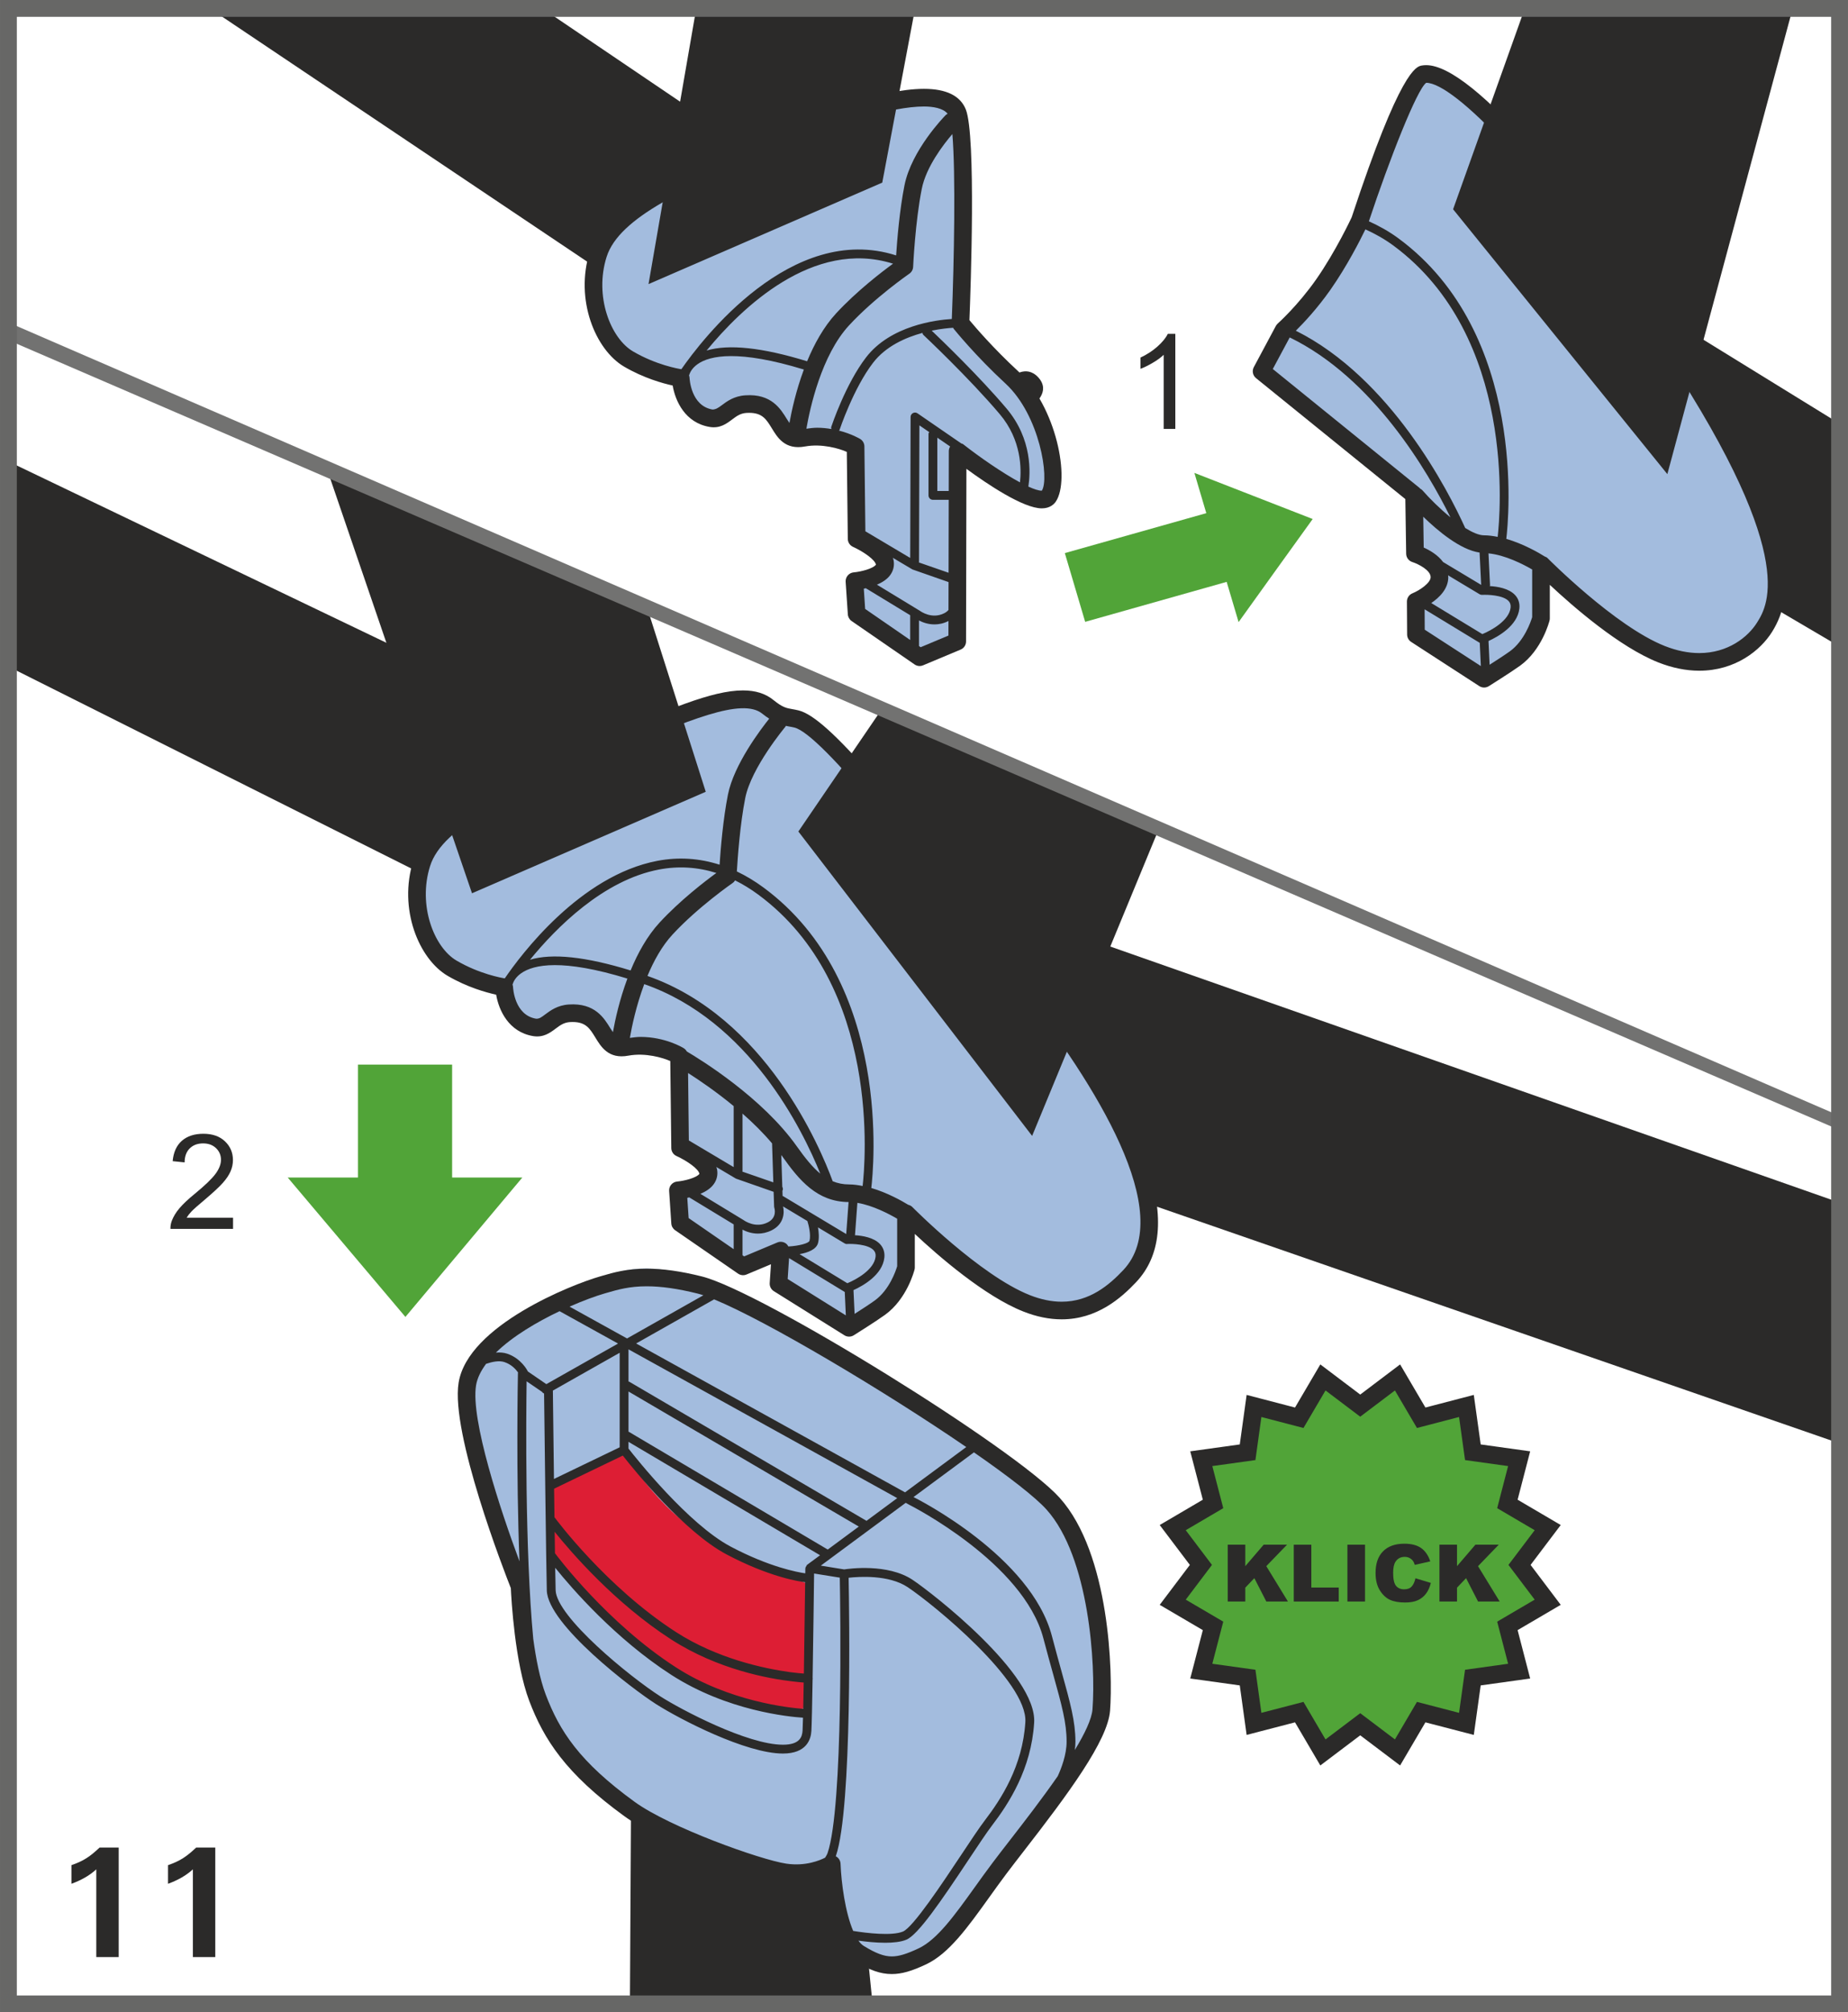 <?xml version="1.0" encoding="UTF-8"?>
<!DOCTYPE svg PUBLIC "-//W3C//DTD SVG 1.1//EN" "http://www.w3.org/Graphics/SVG/1.1/DTD/svg11.dtd">
<!-- Creator: CorelDRAW 2017 -->
<svg xmlns="http://www.w3.org/2000/svg" xml:space="preserve" width="38.75mm" height="42.182mm" version="1.1" style="shape-rendering:geometricPrecision; text-rendering:geometricPrecision; image-rendering:optimizeQuality; fill-rule:evenodd; clip-rule:evenodd"
viewBox="0 0 31817.14 34635.26"
 xmlns:xlink="http://www.w3.org/1999/xlink">
 <defs>
  <style type="text/css">
   <![CDATA[
    .str0 {stroke:#2B2A29;stroke-width:303.88;stroke-miterlimit:10}
    .str1 {stroke:#676766;stroke-width:289.68;stroke-miterlimit:4}
    .fil4 {fill:none;fill-rule:nonzero}
    .fil5 {fill:#727271;fill-rule:nonzero}
    .fil2 {fill:#2B2A29;fill-rule:nonzero}
    .fil1 {fill:#DD1E34;fill-rule:nonzero}
    .fil0 {fill:#A3BCDE;fill-rule:nonzero}
    .fil3 {fill:#51A438;fill-rule:nonzero}
   ]]>
  </style>
 </defs>
 <g id="Слой_x0020_1">
  <path class="fil0" d="M14320.1 32084.56c0,0 47.21,1278.26 473.6,1538.96 426.06,260.37 639.21,260.37 1089.08,47.21 449.87,-212.91 828.14,-852.45 1325.8,-1514.9 497.33,-663.35 1704.65,-2107.31 1752.11,-2723.12 47.21,-615.24 0,-2627.79 -828.97,-3550.94 -758.93,-845.8 -5066.74,-3646.27 -6013.37,-3882.9 -946.87,-236.64 -1183.59,-189.42 -1680.92,-47.21 -497.33,141.64 -2249.19,994.41 -2391.4,1870.02 -141.97,875.93 899.66,3480.33 899.66,3480.33 0,0 47.54,1231.05 307.91,1917.8 260.45,686.51 639.3,1231.05 1586.17,1917.56 625.99,453.57 2202.06,1018.47 2675.58,1089.41 473.35,70.7 804.74,-142.21 804.74,-142.21z"/>
  <path class="fil1" d="M13886.08 29360.79c-95,137.86 -1012.89,294.85 -2559.73,-808.77 -899.91,-642.42 -1797.02,-1587.56 -1834.14,-1811.23 -36.78,-223.01 -6.08,-605.96 -6.08,-605.96l0 -561.37 1263.56 -589.7c0,0 529.19,985.71 1474.34,1516.38 899.66,505.13 1684.94,758.27 1684.94,758.27l0 1486.82c0,0 72.09,477.71 -22.91,615.57z"/>
  <path class="fil2" d="M15025.99 34519.49l-4180.87 0 18.47 -3287.37c0,0 1269.89,621.56 2107.31,899.99 836.85,277.77 1349.2,0 1349.2,0 0,0 44.67,284.42 71.02,449.54 142.21,899.99 544.54,1041.87 544.54,1041.87l90.32 895.97z"/>
  <path class="fil2" d="M18244.88 25780.37c-760.98,-848.18 -5136.86,-3554.72 -6161.08,-3810.48 -360.95,-90.4 -671.73,-134.08 -950.4,-134.08 -341.82,0 -575,67.41 -762.38,122.18l-46.31 13.38c-472.45,135.23 -2268.65,841.12 -2428.52,1826.25 -141.06,870.76 786.68,3252.89 898.76,3536.73 8.7,188.6 68.64,1285.57 316.61,1939.56 250.84,660.73 625.67,1251.66 1639.21,1986.77 646.77,468.43 2256.42,1043.35 2741.93,1116.1 75.62,11.25 147.71,16.18 216.11,16.18l0.25 0c192.05,0 354.54,-38.51 473.93,-79.89 35.88,404.06 153.79,1209.04 531.49,1439.85 260.12,159.04 445.52,223.91 639.54,223.91 168.32,0 340.67,-48.94 593.81,-168.57 389.36,-184.5 709.66,-630.26 1080.13,-1146.72 96.48,-134.74 196.4,-274.08 302.16,-414.81 82.85,-110.35 185.07,-242.14 298.63,-388.7 759.17,-977.66 1443.63,-1898.18 1483.04,-2413.49 49.84,-644.8 -2.63,-2701.61 -866.9,-3664.17zm-3786.18 1373.59c9.52,510.3 62.89,3942.84 -210.28,4740.28 -10.76,30.38 -27.51,54.11 -42.61,79.65 -83.42,43.11 -335.41,152.31 -667.95,102.8 -450.12,-67.49 -2005.58,-625.09 -2608.99,-1062.15 -955.58,-692.91 -1295.01,-1220.95 -1533.45,-1848.34 -101.32,-267.67 -169.14,-625.99 -214.3,-957.88 -144.84,-1541.01 -122.83,-3844.39 -114.46,-4433.6l265.37 181.38c8.7,13.88 21.1,22.91 35.31,28.98 4.68,372.2 36.78,3049.26 46.97,3390.42 18.23,588.06 1472.28,1694.8 1881.92,1955.82 418.83,266.44 1549.96,850.15 2184,850.15 406.68,-0.33 481.15,-243.94 489.28,-388.7 6.32,-107.23 13.88,-467.52 21.1,-894.82 0.33,-2.55 2.63,-4.02 2.87,-6.65 0.33,-2.87 -2.55,-4.93 -2.87,-7.8 11.58,-680.1 22.33,-1525.08 25.54,-1800.55l442.56 71.02zm-4824.6 -4586.24l1006.89 557.35 -1234.83 698.33 -320.96 -220.13c-0.57,-1.48 0.57,-3.2 -0.25,-5.17 -4.68,-8.7 -111.83,-217.83 -352,-298.38 -61.66,-20.61 -129.16,-24.63 -195.17,-18.8 287.63,-281.88 708.51,-528.94 1096.31,-713.19zm4012.96 6372.51c79.65,9.61 144.84,15.68 190.33,19.13 -2.63,167.17 -5.5,322.44 -8.38,452.75 -236.39,-16.83 -1275.39,-123.66 -2190.4,-713.44 -1183.84,-762.95 -2045.07,-1913.21 -2083.58,-1965.34 -1.72,-114.13 -3.45,-237.79 -5.5,-368.42 281.55,350.44 1037.03,1228.42 2006.81,1853.27 807.29,520.16 1685.52,676 2090.72,722.06zm-2090.72 -113.8c966.25,622.79 2032.84,722.96 2268.9,738.07 -2.3,102.55 -4.93,179.82 -7.23,219.23 -6.4,114.46 -50.74,245.67 -337.79,245.91 -612.94,0 -1755.64,-605.63 -2102.3,-826.34 -535.35,-341 -1797.68,-1375.31 -1811.56,-1832.41 -2.05,-61.42 -4.68,-199.85 -7.55,-386.73 288.2,357.75 1038.18,1223.58 1997.53,1842.26zm2283.92 -21.43c-46.06,-2.87 -131.78,-10.43 -249.69,-26.11 -438.54,-61.42 -1241.72,-230.56 -1951.96,-688.23 -1205.6,-776.83 -2078.33,-1958.04 -2087.03,-1969.7 -1.48,-1.97 -3.78,-1.72 -5.25,-3.45 -2.3,-161.34 -4.6,-328.19 -6.65,-494.46l1183.02 -570c192.63,245.59 1055.5,1313.9 1786.35,1700.87 731.91,387.22 1244.35,465.72 1353.23,479.1 -4.02,346.41 -12.97,1005.66 -22.01,1571.96zm-3171.19 -3894.48l-1131.7 544.87c-9.85,-780.36 -18.56,-1501.35 -18.56,-1516.13 0,-1.4 -1.15,-2.87 -1.15,-4.35l1151.4 -651.45 0 1627.06zm3227.1 2022.41c-0.57,0.57 -0.57,1.72 -1.15,2.3 -0.9,0.9 -2.05,0 -2.63,0.9 -4.93,3.69 -3.78,10.67 -7.55,15.6 -8.62,11.91 -16.18,22.91 -17.32,36.78 0,1.72 -2.05,2.87 -2.05,4.68 0,2.55 -0.57,36.46 -1.15,86.54 -128.91,-18.23 -615.57,-106 -1284.09,-459.97 -728.47,-385.5 -1632.81,-1525.65 -1759.33,-1687.57l0 -115.53 3298.04 1951.71 -222.76 164.55zm355.12 -262.42l-3430.4 -2029.96 0 -690.28 3965.42 2324.57 -535.02 395.68zm667.7 -494.21l-4088.01 -2396.33c-3.2,-1.72 -6.65,0 -10.1,-1.48l0 -554.07 4626.97 2560.88 -528.86 391zm-3966.9 -3052.71l1342.55 -759.17c910.42,373.67 2935.37,1578.61 4341.4,2541.99l-1054.02 779.54 -4629.92 -2562.35zm-543.72 -860.58l47.21 -13.63c177.85,-51.56 379.42,-110.03 677.8,-110.03 253.47,0 540.19,41.14 877.08,125.13 29.89,7.47 63.47,17.65 99.68,29.48l-1314.23 743.33 -990.06 -548.07c240.41,-106 456.85,-184.17 602.51,-226.21zm-2212.41 1582.97c20.53,-127.43 84,-251.66 172.92,-371.87 100.5,-34.24 223.01,-61.75 316.03,-30.13 122.26,40.56 197.22,126.28 234.58,178.67 -0.25,2.96 -2.3,5.25 -2.3,8.13 -2.3,106.58 -33.34,1708.76 26.69,3242.46 -328.19,-880.28 -843.25,-2438.95 -747.92,-3027.25zm6194.33 8103.84c-0.25,-0.33 -0.57,0 -0.82,-0.33 0.57,-1.97 1.72,-4.02 2.3,-6.08 284.18,-829.29 229.41,-4242.37 218.98,-4787.49 174.64,-19.71 689.96,-55.59 1016.75,161.92 441.41,294.03 2069.87,1622.13 2025.86,2323.09 -47.21,759.5 -419.16,1326.95 -694.64,1687.24 -96.15,125.71 -241.23,343.87 -408.65,596.43 -330.24,496.76 -829.05,1247.88 -1004.27,1320.88 -186.55,77.59 -619.92,28.33 -856.8,-11 -135.31,-315.21 -204.53,-820.67 -217.26,-1155.51 -2.05,-54.68 -33.01,-103.95 -81.45,-129.16zm2998.6 -277.77c-114.71,147.71 -218.41,281.22 -301.83,392.72 -106.91,141.97 -207.98,283.03 -305.85,419.49 -346.17,482.22 -645.13,898.51 -963.13,1049.43 -209.7,99.02 -344.12,139.58 -464.08,139.58 -133.18,0 -272.52,-51.81 -481.07,-179.57 -33.66,-20.28 -64.62,-52.47 -93.6,-91.8 129.24,17.9 298.38,36.46 459.97,36.46 139.09,0 271.45,-13.63 364.97,-52.71 201.9,-84 588.06,-648.25 1072.09,-1377.04 166.52,-250.27 309.88,-466.38 402.91,-588.31 287.63,-376.22 676.08,-969.21 725.84,-1769.84 52.14,-833.65 -1758.19,-2235.56 -2093.35,-2458.9 -428.69,-285.57 -1098.94,-191.48 -1178.01,-179.32l-402.08 -64.87 1462.18 -1081.28 65.19 36.21c19.71,9.85 1962.72,994.66 2304.53,2295.26 63.14,239.84 120.21,444.94 170.05,623.94 148.29,534.44 230.23,828.97 230.23,1156 0,224.81 -92.04,461.2 -152.31,592.66 -271.45,391.08 -583.95,794.23 -822.64,1101.89zm1420.47 -2250.67c-13.06,166.52 -132.69,416.78 -303.8,698.91 6.32,-47.21 10.1,-95 10.1,-142.79 0,-347.32 -88.59,-667.05 -235.82,-1196.56 -49.51,-178.75 -106.25,-382.62 -169.14,-622.22 -359.72,-1366.86 -2301.33,-2351.17 -2380.73,-2390.83l-1.97 -0.82 1040.39 -769.35c590.11,409.23 1054.68,767.3 1250.51,985.38 734.29,818.29 849.57,2669.51 790.46,3438.29z"/>
  <polygon class="fil2" points="31814.84,24892.86 15951.59,19393.66 205.35,11502.72 205.35,7971.81 13291.04,14247.02 31816.81,20749.84 "/>
  <path class="fil0" d="M17673.9 16898.3c-2100.08,-2683.14 -3470.14,-4408.07 -3964.03,-4524.25 -164.79,-39.66 -251.17,-14.2 -489.78,-207.98 -458.57,-371.87 -2397.81,464.9 -3529.51,899.74 -1564.16,600.13 -2057.8,1245.83 -2430.57,1794.72 -283.85,417.93 50.09,1531.98 486.9,1766.89 493.55,265.95 934.15,364.4 934.15,364.4 0,0 20.28,608.01 523.44,691.76 224.16,37.36 299.2,-224.57 598.41,-243.04 674.68,-42.04 485.75,672.88 990.64,579.6 504.88,-93.6 897.69,149.44 897.69,149.44l18.23 1589.37c0,0 448.97,205.35 486.33,392.23 56.82,284.67 -523.69,336.81 -523.69,336.81l37.36 560.8 1084.49 747.6 685.93 -347.24 5.75 552.92 1159.29 766.73c0,0 354.79,-153.21 504.88,-261.84 336.23,-243.04 448.64,-691.68 448.64,-691.68l0 -935.05c0,0 1177.76,1196.89 2075.45,1552.01 897.36,355.36 1458.08,-130.96 1775.84,-467.52 317.51,-336.32 1107.15,-1382.21 -1775.84,-5066.41z"/>
  <path class="fil2" d="M17793.45 16804.7c-2418.42,-3089.82 -3532.14,-4457 -4048.02,-4578.11 -38.26,-9.52 -72.42,-15.6 -105.43,-21.43 -100.25,-17.32 -166.6,-28.9 -324.41,-156.99 -136.46,-110.93 -307.91,-164.79 -524.02,-164.79 -535.59,0 -1295.67,329.34 -2446.17,827.82l-304.7 132.11c-1489.44,643.07 -2666.06,1151.4 -2925.27,1971.42 -261.35,826.09 95.57,1691.6 592.9,1981.85 337.14,196.65 664.75,286.8 833.89,323.59 45.24,266.2 213.81,642.74 637.24,713.11 176.12,28.08 290.01,-55.92 387.06,-128.91 75.87,-56.74 141.64,-105.67 245.91,-112.41l46.31 -1.4c227.36,0 295.75,111.17 390.18,265.05 95.33,155.27 223.91,380.33 572.38,313.65 289.92,-53.29 593.48,36.21 718.94,93.6l17.41 1497.82c0.82,58.79 35.31,111.83 88.92,136.14 188.52,86.62 383.45,225.06 395.35,307.58 -50.99,67.82 -255.52,120.21 -383.53,132.11 -81.94,7.8 -143.36,79.4 -137.86,161.34l37.36 561.05c3.2,46.39 27.26,88.68 65.44,115.03l1084.49 747.92c42.29,28.9 96.81,35.31 144.84,14.78l421.22 -176.45 -21.76 324.41c-3.45,55.67 23.73,109.2 71.27,138.76l1214.79 759.5c24.63,15.35 52.71,22.91 80.55,22.91 28.08,0 55.92,-7.55 80.55,-22.91 15.6,-9.85 386.98,-242.47 539.37,-352.82 376.8,-272.27 501.93,-757.2 507.18,-778.06 3.12,-11.82 4.6,-24.3 4.6,-36.78l0 -576.98c403.23,377.7 1200.34,1071.19 1867.47,1335.08 225.88,89.74 448.39,134.99 660.73,134.99 607.68,0 1022.49,-364.73 1281.38,-639.05 853.93,-904.26 259.54,-2675.58 -1766.56,-5264.54zm-9932.15 -270.55c-387.88,-226.21 -670.58,-950.4 -456.52,-1627.88 217.5,-687.99 1394.12,-1195.74 2756.13,-1784.3l305.28 -131.78c1402.49,-608.34 2312.66,-986.04 2658.17,-706.21 44.09,35.88 82.03,61.42 119.06,85.72 -144.51,180.47 -606.53,787.91 -709.91,1304.62 -84.57,422.94 -126.61,939.98 -144.26,1208.8 -348.22,-111.59 -706.46,-136.14 -1072.09,-66.34 -1330.65,253.71 -2349.94,1618.03 -2626.32,2022.66 -54.44,-8.38 -434.19,-74.39 -829.54,-305.28zm6990.62 3878.8c-77.92,-15.6 -156.17,-26.93 -233.19,-26.93 -103.95,0 -196.07,-19.38 -282.12,-54.68 -217.26,-591.84 -1158.96,-2823.38 -3189.17,-3533.86 108.63,-259.87 249.45,-515.31 431.64,-712.29 438.21,-474.75 1031.77,-885.21 1037.52,-889.23 16.5,-11.33 28.41,-26.69 39.08,-43.19 134.99,66.92 268.25,148.04 399.21,245.01 2123.73,1566.54 1840.21,4641.83 1797.02,5015.18zm-263.57 1673.37l-822.4 -500.53c140.82,-24.88 290.25,-78.74 318.91,-194.02 21.18,-84 12.81,-184.25 -1.4,-266.52l458.25 275.47c12.97,7.55 28.33,13.63 43.68,10.18 86.62,-4.35 356.35,2.55 454.47,105.67 29.31,30.46 40.32,66.67 34.81,114.13 -24.63,223.09 -333.44,393.05 -486.33,455.62zm-1260.36 -1318.25c0.33,7.55 1.48,14.53 3.78,21.76 2.3,6.98 53.29,166.6 -113.8,249.69 -211.51,106.33 -402.08,-29.56 -415.96,-39.66l-743 -451.92c87.77,-37.36 171.2,-88.59 225.96,-161.92 58.21,-77.59 78.74,-168.81 59.69,-264.47 -2.38,-12.15 -8.46,-23.98 -12.48,-36.21l338.61 200.75 648.82 227.11 8.38 254.86zm-35.31 -1088.76l21.76 671.07 -533.62 -185.07c0.33,-2.87 2.96,-4.35 2.96,-6.98l0 -991.46c178.42,156.09 353.64,329.01 508.91,512.44zm-660.97 408.65l-771.65 -458.82 -13.38 -1160.93c191.23,122.26 482.88,320.39 785.04,569.5l0 1050.25zm842.27 497.66l-2.87 -92.7c1.15,-2.05 3.45,-3.2 4.35,-5.5 7.55,-21.43 3.45,-42.86 -6.4,-61.09l-17.65 -546.35c5.83,8.46 12.48,16.26 18.23,24.39 291.73,411.61 599.06,780.93 1140.4,784.96l-40.56 550.62 -1088.51 -653.17c-2.3,-1.15 -4.6,0 -6.98,-1.15zm-2616.79 -3882.57c-773.38,-237.87 -1353.23,-299.28 -1732.16,-184.25 449.87,-550.37 1260.36,-1370.06 2221.11,-1552.83 335.99,-63.8 665.98,-42.04 987.43,59.04 -198.13,144.84 -626.49,473.6 -977.58,853.93 -214.63,232.61 -376.55,528.37 -498.81,824.12zm-1063.63 585.92c-194.93,12.15 -318.91,104.85 -408.98,172.35 -62.81,47.21 -98.2,75.05 -155.27,72.17 -372.44,-61.99 -395.68,-527.46 -396.5,-547.5 -0.57,-13.88 -4.68,-27.18 -8.7,-40.23 16.18,-52.47 52.96,-127.43 150.01,-195.25 216.68,-152.06 710.57,-250.27 1827.81,92.45 -135.31,363.49 -210.94,709.09 -249.12,921.67 -14.2,-20.61 -27.83,-39.99 -45.24,-67.82 -105.43,-172.02 -265.05,-438.54 -714.01,-407.83zm1234.25 557.93c-61.42,0 -122.51,8.95 -183.35,16.75 33.58,-194.02 108.63,-553.49 247.39,-925.11 1805.73,628.54 2726.57,2507.26 3031.27,3262.16 -132.36,-109.2 -259.54,-265.62 -405.53,-471.88 -593.23,-837.75 -1652.76,-1489.77 -1893.5,-1631.66 -12.48,-22.91 -30.13,-42.29 -52.96,-56.49 -12.81,-8.13 -317.76,-193.78 -743.33,-193.78zm805.24 2770.25c10.18,-1.97 22.66,-5.75 33.34,-8.38l765.33 464.9 0 426.72 -775.43 -535.02 -23.24 -348.22zm978.81 1007.47l-28.08 -19.71 0 -440.84c58.79,30.71 150.92,68.07 266.44,68.07 72.75,0 152.64,-15.03 235.82,-56.74 211.43,-105.51 222.43,-303.06 195.83,-410.79l418.83 251.17c0.25,0.57 0.57,1.15 0.57,1.72 19.13,57.64 63.14,230.89 36.21,337.47 -11,44.01 -184.25,89.5 -363.82,98.78 -10.76,-20.03 -24.3,-38.51 -43.76,-52.14 -42.86,-30.71 -98.2,-36.78 -146.81,-16.5l-571.23 239.51zm749.65 389.28l23.73 -359.72 956.15 581.33c0.9,0.57 1.72,0.33 2.87,0.9l18.56 403.48 -1001.31 -625.99zm1499.22 369.9c-79.65,57.64 -228.18,154.45 -346.99,230.31l-19.13 -408.98c162.49,-73.9 498.23,-261.02 531.24,-557.93 10.18,-91.22 -16.18,-172.92 -75.87,-235.73 -106.91,-111.83 -298.63,-143.11 -431.89,-151.24 0.33,-2.05 2.3,-3.2 2.63,-5.17l40.81 -551.85c265.95,43.76 545.77,191.48 685.03,272.85l0 818.05c-22.83,77.35 -133.18,407.26 -385.83,589.7zm4278.58 -523.11c-238.94,253.22 -575.83,543.97 -1060.68,543.97 -173.82,0 -358.65,-38.18 -548.98,-113.47 -856.8,-339.27 -2011.33,-1505.7 -2022.98,-1517.28 -19.38,-19.95 -44.58,-31.28 -70.37,-37.93 -113.8,-69.55 -358.57,-207.41 -635.19,-288.53 37.03,-307.58 368.75,-3530.66 -1855.89,-5171.84 -150.34,-110.93 -303.55,-202.48 -458.82,-276.62 12.48,-211.51 53.29,-806.71 144.84,-1264.96 104.85,-524.26 683.06,-1216.02 688.81,-1222.92 4.35,-5.5 6.08,-12.23 9.61,-17.98 19.71,3.78 39.33,8.13 58.21,11.58 26.93,4.6 55.01,9.28 87.2,17.08 466.62,109.78 2124.31,2227.76 3879.37,4470.06 1319.15,1686.09 2699.97,3899.41 1784.87,4868.86z"/>
  <polygon class="fil2" points="11139.47,10452.47 12150.96,13628.01 8126.42,15374.62 5579.42,7926 "/>
  <polygon class="fil2" points="15143.16,12262.47 13745.59,14311.56 17770.13,19550.89 19917.34,14351.22 "/>
  <polygon class="fil3" points="23419.26,24193.22 24061.19,23708.04 24468.69,24402.02 25247.57,24198.96 25358.58,24995.82 26155.11,25106.75 25952.96,25885.39 26646.94,26292.97 26161.76,26934.81 26646.94,27577.31 25952.96,27984.24 26155.11,28763.12 25358.58,28874.13 25247.57,29670.91 24468.69,29468.51 24061.19,30162.49 23419.26,29677.31 22776.77,30162.49 22369.26,29468.51 21590.38,29670.91 21480.03,28874.13 20682.59,28763.12 20885.07,27984.24 20191.01,27577.31 20676.19,26934.81 20191.01,26292.97 20885.07,25885.39 20682.59,25106.75 21480.03,24995.82 21590.38,24198.96 22369.26,24402.02 22776.77,23708.04 "/>
  <polygon class="fil4 str0" points="23419.26,24193.22 24061.19,23708.04 24468.69,24402.02 25247.57,24198.96 25358.58,24995.82 26155.11,25106.75 25952.96,25885.39 26646.94,26292.97 26161.76,26934.81 26646.94,27577.31 25952.96,27984.24 26155.11,28763.12 25358.58,28874.13 25247.57,29670.91 24468.69,29468.51 24061.19,30162.49 23419.26,29677.31 22776.77,30162.49 22369.26,29468.51 21590.38,29670.91 21480.03,28874.13 20682.59,28763.12 20885.07,27984.24 20191.01,27577.31 20676.19,26934.81 20191.01,26292.97 20885.07,25885.39 20682.59,25106.75 21480.03,24995.82 21590.38,24198.96 22369.26,24402.02 22776.77,23708.04 "/>
  <polygon class="fil2" points="22158.65,26586.84 21756.65,26586.84 21440.04,26956.49 21440.04,26586.84 21137.64,26586.84 21137.64,27564.99 21440.04,27564.99 21440.04,27326.39 21596.13,27162.66 21802.39,27564.99 22174.58,27564.99 21801.81,26956.16 "/>
  <polygon class="fil2" points="22577.16,26586.84 22275.08,26586.84 22275.08,27564.99 23049.04,27564.99 23049.04,27324.33 22577.16,27324.33 "/>
  <polygon class="fil2" points="23198.56,27564.91 23501.86,27564.91 23501.86,26586.76 23198.56,26586.76 "/>
  <path class="fil2" d="M24305.29 27306.11c-29.31,32.76 -73.32,48.69 -131.29,48.69 -59.36,0 -105.67,-20.28 -138.68,-60.27 -33.09,-40.23 -49.26,-114.46 -49.26,-223.09 0,-87.45 13.63,-151.49 41.14,-192.54 36.46,-55.09 89.17,-82.6 157.57,-82.6 30.38,0 57.64,6.08 82.27,18.56 24.3,12.48 44.91,30.38 61.99,53.62 10.43,13.88 20.28,35.31 29.23,65.44l267.1 -59.69c-34.24,-103.13 -86.62,-179.57 -157.32,-229.41 -70.37,-50.09 -167.09,-75.05 -290.25,-75.05 -157.81,0 -279.5,43.76 -365.55,130.63 -86.3,86.95 -129.16,211.18 -129.16,373.1 0,121.36 24.63,221.04 73.57,298.63 48.94,78.25 106.91,132.44 174.4,163.4 67.16,30.71 154.04,46.06 260.69,46.06 87.45,0 159.86,-12.48 216.36,-37.93 56.74,-25.54 104.28,-62.89 142.54,-112.73 38.18,-49.76 66.26,-111.75 84.24,-186.22l-265.05 -79.97c-13.63,61.99 -35.06,108.96 -64.54,141.39z"/>
  <polygon class="fil2" points="25447.17,26956.16 25804.1,26586.84 25402.01,26586.84 25085.41,26956.41 25085.41,26586.84 24783,26586.84 24783,27564.99 25085.41,27564.99 25085.41,27326.31 25241.58,27162.66 25447.75,27564.99 25820.03,27564.99 "/>
  <path class="fil2" d="M3212.82 20958.97c22.25,-36.21 50.41,-72.42 84.57,-108.38 34.16,-36.21 111.26,-104.28 231.46,-205.02 143.61,-121.68 246.74,-217.59 308.73,-287.38 61.75,-69.55 106,-135.89 132.69,-199.03 26.93,-62.81 40.23,-127.1 40.23,-192.3 0,-128.34 -45.73,-235.82 -136.96,-322.36 -91.3,-86.95 -215.21,-130.39 -371.62,-130.39 -155.02,0 -278.43,40.23 -370.55,120.78 -91.8,80.22 -144.76,197.31 -158.72,350.77l205.68 21.18c0.57,-102.31 30.13,-182.53 87.77,-240.41 57.89,-57.64 134.99,-86.62 231.46,-86.62 91.22,0 165.04,27.51 221.86,81.7 56.74,54.68 85.15,121.6 85.15,200.67 0,75.62 -31.28,156.17 -93.52,241.07 -62.32,84.82 -181.95,200.1 -359.22,345.51 -114.13,93.03 -201.58,175.55 -261.84,246.82 -60.51,71.27 -104.28,143.36 -132.11,216.68 -16.75,44.58 -24.88,91.22 -23.4,139.34l1078.08 0 0 -192.63 -799.74 0z"/>
  <polygon class="fil3" points="7784.2,20266.88 7784.2,18323.54 6163.54,18323.54 6163.54,20266.88 4953.35,20266.88 6979.86,22666.41 8993.24,20266.88 "/>
  <polygon class="fil2" points="9295.15,116.02 13942.98,3262.08 10811.53,4974.78 3625.33,153.38 "/>
  <path class="fil0" d="M17416.98 6491.89c-635.76,-587.16 -929.22,-978.73 -929.22,-978.73 0,0 179.57,-3116.75 0,-3572.12 -216.93,-549.22 -1677.39,-164.55 -3347.88,556.78 -1460.21,630.51 -2603.74,1128.17 -2840.7,1877.82 -234.58,741.85 69.22,1539.28 524.59,1804.91 455.62,265.87 896.46,326.38 896.46,326.38 0,0 20.28,607.77 523.19,691.76 224.16,37.36 299.45,-224.24 598.65,-243.04 674.36,-42.04 485.83,673.21 990.64,579.6 504.88,-93.52 897.69,149.44 897.69,149.44l18.23 1589.37c0,0 448.72,205.44 486.08,392.48 57.07,284.51 -523.44,336.64 -523.44,336.64l37.36 560.8 1084.49 747.84 647.67 -271.37 6.73 -3276.37c0,0 1370.31,1076.69 1565.89,782.98 195.17,-293.46 -0.33,-1468.01 -636.42,-2055.17z"/>
  <path class="fil2" d="M17519.94 6380.39c-411.94,-380.33 -726.82,-747.02 -829.29,-870.18 20.86,-519.91 116.1,-3174.31 -61.75,-3625.08 -93.28,-236.06 -335.74,-355.94 -720.91,-355.94 -750.22,0 -1952.04,450.94 -2828.3,829.29 -1489.44,643.32 -2665.98,1151.4 -2925.27,1971.42 -261.27,826.09 95.57,1691.84 592.99,1981.85 337.14,196.65 664.75,287.05 833.89,323.84 45.16,265.87 213.81,642.42 637.24,712.86 175.88,29.56 290.01,-55.92 386.98,-128.66 75.95,-57.07 141.64,-106 245.91,-112.65l46.39 -1.48c227.69,0 295.75,111.26 390.18,265.05 95.25,155.6 224.73,378.6 572.38,313.98 290.17,-53.29 593.48,36.21 719.19,93.28l17.08 1497.9c0.9,58.79 35.39,111.5 88.68,136.14 189.1,86.87 383.77,225.31 395.68,307.58 -50.74,67.82 -255.19,120.54 -383.53,132.11 -81.94,7.8 -143.11,79.32 -137.86,161.59l37.61 560.8c2.96,46.31 26.93,88.68 65.19,115.03l1084.49 747.6c25.78,17.9 55.92,26.93 86.3,26.93 19.71,0 39.74,-3.78 58.54,-11.91l648 -271.37c56.16,-23.48 92.95,-78.5 92.95,-139.67l6.08 -2971.58c359.47,263.57 979.06,680.68 1297.72,680.68l0.25 0c142.54,0 213.48,-74.14 242.71,-118.48 248.54,-373.35 16.83,-1626.73 -659.49,-2250.92zm-6619.65 -331.06c-387.8,-226.29 -670.58,-950.4 -456.44,-1627.63 217.5,-688.23 1394.12,-1195.99 2756.05,-1784.3 1201.57,-518.76 2163.23,-804.42 2708.1,-804.42 150.59,0 329.34,26.69 407.5,125.46 -11.91,6.65 -23.73,12.48 -33.91,22.58 -23.73,24.3 -587.4,601.36 -709.09,1208.47 -84.24,422.04 -126.28,937.35 -143.94,1206.42 -1801.7,-574.68 -3346.98,1454.96 -3697.5,1958.94 -50.09,-7.8 -432.46,-72.99 -830.77,-305.53zm2995.97 168.81c-772.48,-237.46 -1352.16,-298.87 -1730.68,-184.74 598.08,-728.79 1832.66,-1927.99 3209.94,-1494.95 -196.9,143.69 -627.64,473.6 -980.46,855.65 -214.63,232.61 -376.55,528.28 -498.81,824.04zm-1063.63 586.01c-194.93,12.15 -318.91,104.85 -408.98,172.67 -62.89,47.21 -100.83,69.22 -154.94,72.09 -372.85,-61.99 -395.68,-527.79 -396.91,-547.5 -0.57,-14.12 -4.27,-27.18 -8.62,-40.23 16.18,-52.14 52.39,-126.28 147.14,-193.45 212.91,-151.49 709.33,-249.69 1829.78,92.62 -134.74,362.67 -210.03,707.36 -248.3,919.45 -14.12,-20.61 -27.75,-39.99 -44.83,-68.07 -105.76,-171.77 -265.95,-439.44 -714.34,-407.59zm1234.5 557.93c-61.66,0 -122.75,8.95 -183.59,16.75 61.66,-354.79 259.22,-1263.81 734.54,-1778.47 438.29,-474.75 1031.77,-885.21 1037.6,-889.32 39.41,-26.93 63.72,-70.61 65.77,-118.15 0.25,-7.8 35.88,-779.21 149.11,-1343.7 75.38,-376.63 369.08,-758.68 526.31,-942.03 57.97,675.51 30.46,2182.03 -9.52,3183.09 -276.05,17.08 -1055.83,114.13 -1476.72,661.55 -351.59,457.1 -589.13,1167.09 -599.31,1196.89 -3.69,12.15 0.57,23.48 2.63,35.39 -76.44,-12.81 -158.47,-22.01 -246.82,-22.01zm2268.41 402l-1.23 686.75 -196.32 0 0 -917.64 220.38 151.49c-14.45,23.48 -22.83,50.74 -22.83,79.4zm-273.5 838.57l272.02 0 -2.63 1255.35 -511.53 -177.52c0.33,-2.63 2.87,-4.11 2.87,-6.65l6.4 -2352.9 169.14 116.43c-4.6,9.52 -12.15,17.9 -12.15,29.23l0 1060.18c0,41.96 33.91,75.87 75.87,75.87zm-352.16 1198.62l621.31 217.26 -1.23 479.92c-17.9,20.28 -40.23,39.99 -72.99,56.24 -211.68,106.58 -402.33,-29.89 -415.88,-39.41l-743 -451.84c87.77,-37.44 171.2,-88.92 225.96,-161.92 58.21,-77.67 78.74,-169.23 59.61,-264.8 -2.3,-12.15 -8.13,-24.06 -12.4,-36.21l338.61 200.75zm-837.75 331.06c10.43,-2.05 22.91,-5.75 33.91,-8.13l764.67 464.65 0 426.39 -775.43 -534.69 -23.15 -348.22zm978.81 1007.14l-28.16 -19.38 0 -440.84c58.79,30.71 150.92,67.74 266.52,67.74 72.67,0 152.97,-14.78 235.82,-56.49 1.72,-0.82 2.87,-1.97 4.6,-2.87l-0.57 251.42 -478.2 200.43zm730.52 -3494.69c-9.28,-7.31 -21.18,-7.88 -31.61,-12.81l-753.1 -517.86c-23.48,-15.93 -53.29,-17.98 -78.5,-4.35 -24.96,13.06 -40.56,38.84 -40.56,66.92l-6.65 2426.47 -771.98 -458.82 -16.75 -1461.36c-0.57,-51.81 -27.83,-99.93 -72.17,-127.43 -8.38,-5.17 -148.29,-88.59 -365.55,-144.26 3.53,-5.17 9.03,-8.7 11,-14.78 2.3,-7.23 239.59,-715.41 575.58,-1151.98 218.41,-284.42 555.54,-434.44 850.4,-514.74 4.11,12.23 5.83,25.21 16.01,34.49 7.47,7.23 785.78,738.07 1315.05,1363.74 376.55,444.94 374.25,945.48 348.47,1174.56 -305.61,-164.55 -701.62,-439.12 -979.63,-657.77zm1355.28 801.13c-54.19,0 -135.56,-27.18 -231.46,-70.94 35.64,-224.73 72.75,-813.94 -376.8,-1345.18 -465.8,-550.95 -1121.02,-1180.64 -1287.29,-1338.78 157.89,-32.19 289.68,-44.67 368.5,-49.51 3.12,4.84 4.93,11 8.38,15.6 15.35,18.8 375.07,465.8 895.88,946.3 588.88,543.72 758.11,1641.26 622.79,1842.51z"/>
  <path class="fil2" d="M17416.98 6491.89c0,0 246.82,-229.66 459.72,4.35 226.21,248.79 -85.15,467.77 -85.15,467.77l-374.58 -472.12z"/>
  <polygon class="fil2" points="15753.63,153.3 15189.96,3143.11 11165.66,4889.8 11986.01,153.3 "/>
  <polygon class="fil2" points="27516.39,4730.51 31762.78,7347.87 31758.43,11178.31 26884.32,8312.4 "/>
  <path class="fil0" d="M28606.7 5725.91c-1910,-2821.57 -3535.58,-4551.18 -4101.89,-4448.3 -278.02,50.66 -1095.16,2525.82 -1095.16,2525.82 0,0 -271.7,587.4 -625.67,1093.44 -331.39,473.35 -683.63,784.71 -683.63,784.71l-379.42 708.84 2625.5 2126.36 15.35 1012.07c0,0 421.71,132.36 421.71,405.2 0,253.22 -408.41,418.59 -408.41,418.59l3.45 568.35 1173.41 760.57c0,0 380.9,-238.61 530.99,-346.99 336.32,-243.04 448.39,-691.68 448.39,-691.68l0 -934.72c0,0 1178.01,1196.56 2075.37,1551.68 897.36,355.45 1571.72,-51.81 1775.92,-467.2 272.85,-554.97 627.14,-1516.7 -1775.92,-5066.74z"/>
  <path class="fil2" d="M28732.49 5640.76c-1479.02,-2184.9 -3352.81,-4519.24 -4177.18,-4519.24 -26.93,0 -53.04,2.05 -77.67,6.65 -90.89,16.5 -366.94,66.67 -1205.84,2611.62 -2.63,5.75 -269.97,580.75 -612.04,1070.28 -316.28,451.27 -656.7,754.82 -660.15,758.02 -13.3,11.91 -24.63,26.03 -33.01,41.71l-379.42 708.76c-34.49,64.62 -18.56,144.02 38.18,190.08l2570.48 2081.45 14.2 941.13c0.82,65.19 44.01,122.51 106,142.54 102.8,33.01 315.38,139.91 315.38,260.12 0,97.54 -182.44,224.16 -313.65,278.35 -57.64,23.48 -95,79.65 -94.75,141.31l3.53 568.35c0.25,51.24 26.6,98.78 69.22,126.53l1173.41 760.65c25.21,16.5 53.86,24.63 82.85,24.63 27.75,0 55.92,-7.8 80.47,-23.15 15.68,-10.1 386.73,-242.71 539.37,-352.82 376.88,-272.27 501.44,-757.45 506.94,-777.98 2.87,-12.23 4.35,-24.39 4.35,-36.78l0 -576.73c403.48,377.12 1200.59,1070.86 1867.39,1335 239.84,94.75 477.38,143.11 705.64,143.11 617.54,0 1053.53,-346.99 1255.35,-671.4 393.38,-631.5 546.6,-1796.53 -1779.04,-5232.19zm-5823.94 -656.62c281.88,-402.91 507.18,-844.98 599.64,-1036.12 161.92,73.32 322.93,161.67 479.92,277.2 2123.49,1566.46 1840.54,4640.68 1797.35,5015.18 -78.17,-15.35 -156.66,-26.6 -233.43,-26.6 -89.5,0 -203.96,-50.99 -325.56,-126.36 -289.68,-638.97 -1280.07,-2577.38 -2916.32,-3395.34 133.26,-131.21 368.75,-380.65 598.41,-707.94zm2613.02 5929.94l-879.38 -534.77c138.76,-93.85 293.13,-243.29 293.13,-445.44 0,-11 -3.2,-20.86 -4.02,-31.86l543.39 326.13c13.3,7.8 28.41,11.25 44.01,10.67 88.1,-5.17 356.27,2.38 454.47,105.18 28.98,30.71 39.99,66.92 35.06,114.13 -24.88,223.33 -333.69,393.38 -486.66,455.95zm-47.46 -1403.48l27.51 556.45 -655.22 -393.3c-91.8,-124.56 -234.91,-205.44 -334.26,-249.45l-7.8 -530.67c247.64,241.56 638.39,569.75 969.78,616.96zm-3560.22 -3159.28l291.4 -543.39c1439.28,698.91 2377.77,2307.98 2767.13,3096.47 -182.2,-148.86 -358.65,-324.16 -479.43,-462.27 -12.4,-14.2 -27.18,-24.63 -42.86,-32.76 -3.2,-3.2 -4.6,-7.8 -8.13,-10.43l-2528.12 -2047.62zm2615.89 4486.81l-1.97 -350.77 946.54 575.58c0.9,0.57 1.72,0.25 2.96,0.82l18.47 400.36 -966 -625.99zm1463.99 373.43c-79.73,57.31 -228.01,154.04 -347.07,229.99l-18.8 -408.74c162.82,-74.14 497.9,-260.69 530.91,-557.6 10.43,-91.55 -16.18,-173.25 -75.87,-235.82 -107.48,-112.9 -300.68,-144.51 -434.19,-151.74 1.15,-5.25 5.5,-9.03 5.25,-14.53l-26.69 -548.57c284.18,26.36 599.88,188.52 752.28,277.44l0 819.77c-22.91,76.2 -134.41,408.41 -385.83,589.78zm4259.7 -499.38c-158.72,255.44 -504.31,528.28 -997.29,528.28 -190,0 -389.6,-40.81 -593.81,-121.6 -856.55,-339.19 -2011.08,-1505.7 -2022.66,-1517.28 -11.91,-11.82 -28.16,-15.6 -42.61,-22.83 -98.78,-61.99 -364.4,-217.01 -663.02,-303.88 37.36,-308.23 368.42,-3530.99 -1855.89,-5171.59 -165.94,-122.51 -337.38,-216.36 -510.06,-294.28 354.22,-1067.74 829.29,-2274.4 987.19,-2383.93 475.33,0 1976.59,1506.52 3925.76,4386.06 2513.09,3712.53 1955.74,4607.02 1772.39,4901.05z"/>
  <polygon class="fil2" points="26241.24,176.7 25017.99,3601.93 28706.87,8160.58 30832.91,263.57 "/>
  <polygon class="fil3" points="21582.34,8536.31 20563.86,8139.48 20768.97,8832.39 18333.23,9519.72 18683.42,10702.98 21119.49,10015 21325.09,10707.34 21962.33,9819.83 22600.81,8933.14 "/>
  <path class="fil2" d="M20106.69 5745.61c-34.73,70.45 -94.1,143.11 -177.85,218.16 -83.75,74.72 -181.62,138.43 -293.7,191.15l0 193.53c62.24,-22.91 132.69,-57.39 210.85,-103.46 78.25,-45.73 141.39,-91.8 189.42,-137.86l0 1275.63 200.18 0 0 -1637.16 -128.91 0z"/>
  <polygon class="fil5" points="205.27,5576.22 183.51,5871.73 31792.42,19501.96 31816.97,19268.77 "/>
  <polygon class="fil4 str1" points="144.84,34490.42 31672.3,34490.42 31672.3,144.84 144.84,144.84 "/>
  <path class="fil2" d="M2043.51 33684.61l0 -1885.12 -328.84 0c-164.05,154.45 -273.42,229.82 -484.77,302.98l0 320.72c153.71,-55.42 305.2,-135.97 427.87,-248.3l0 1509.73 385.74 0zm1662.94 0l0 -1885.12 -328.84 0c-164.05,154.45 -273.42,229.82 -484.77,302.98l0 320.72c153.71,-55.42 305.2,-135.97 427.87,-248.3l0 1509.73 385.74 0z"/>
 </g>
</svg>
